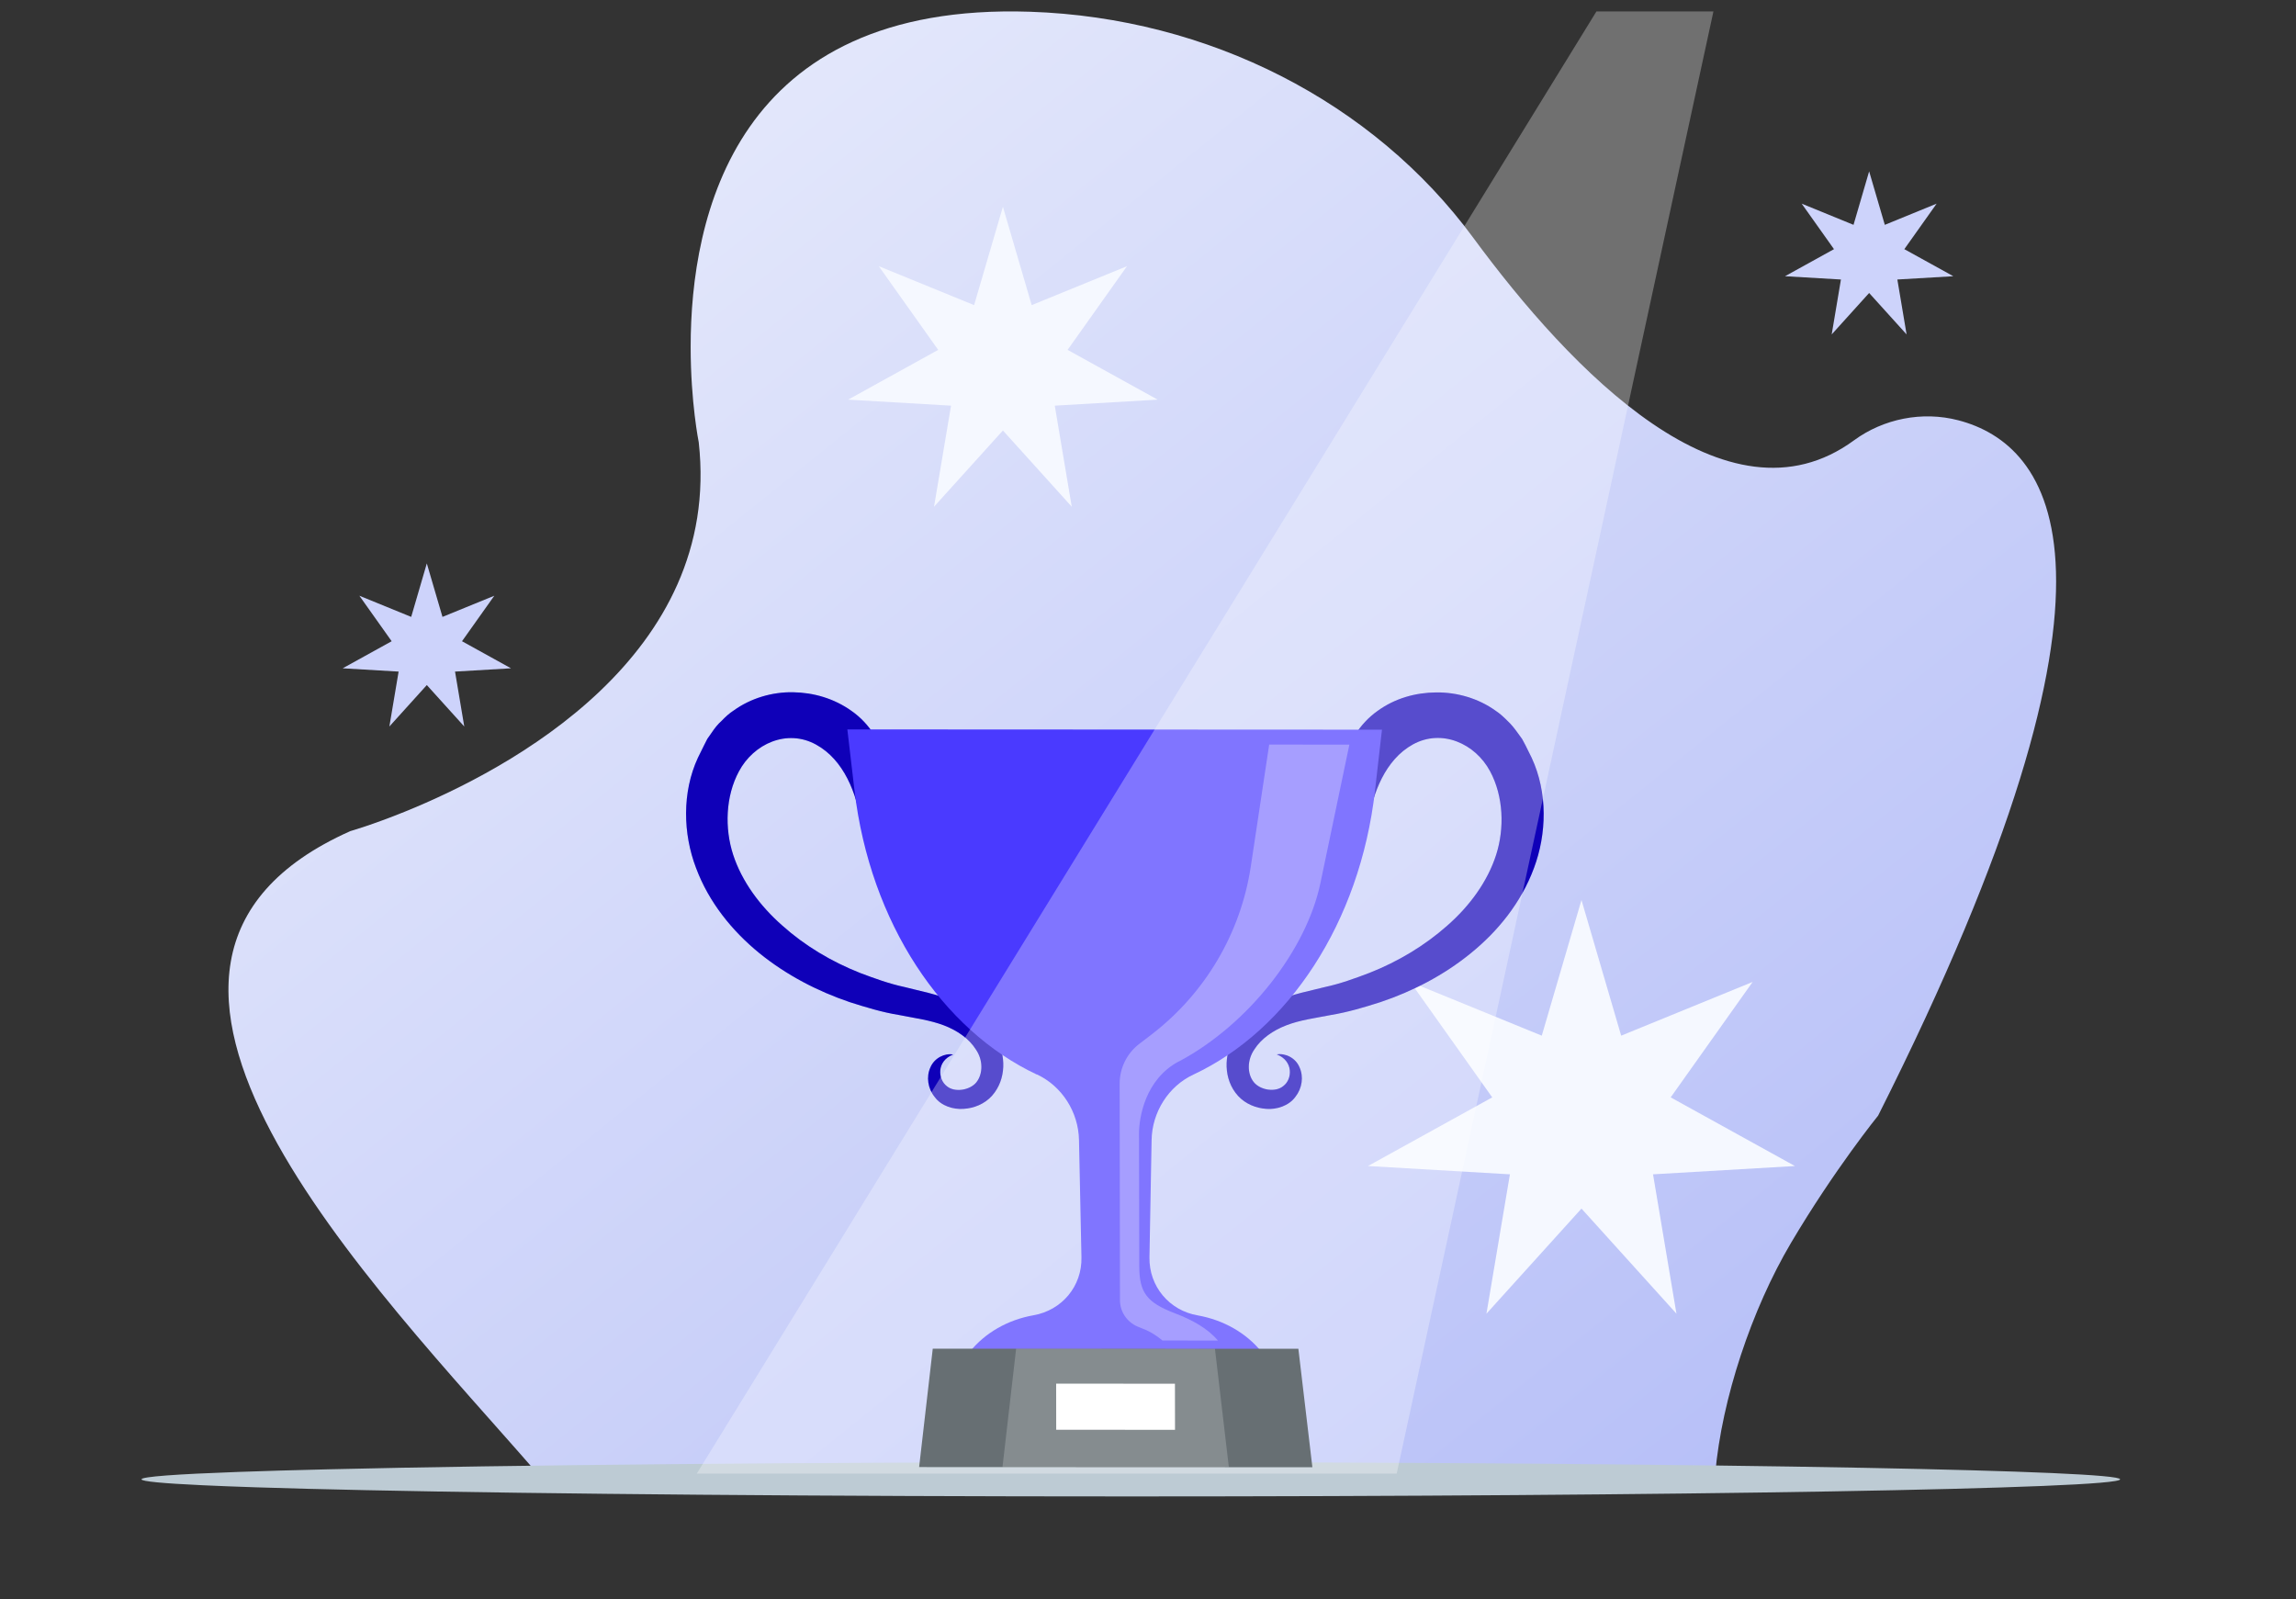 <svg width="201" height="140" viewBox="0 0 201 140" fill="none" xmlns="http://www.w3.org/2000/svg">
<rect x="0" y="0" width="201" height="140" fill="#333333" stroke="none"/>
<path d="M164.419 97.659C164.419 97.659 160.605 102.357 156.79 108.804C153.351 114.617 150.736 122.451 150.158 128.991C148.539 128.92 146.76 128.853 144.836 128.789C133.444 128.414 116.998 128.178 98.711 128.178C77.921 128.178 59.511 128.483 48.201 128.951C47.812 128.967 47.431 128.983 47.058 129C32.939 112.739 4.506 84.409 30.672 72.754C30.672 72.754 32.589 72.211 35.462 71.046C44.558 67.358 63.249 57.432 61.17 38.717C61.17 38.717 60.462 35.225 60.462 30.366C60.462 19.003 64.333 0.169 90.179 1.028C105.83 1.55 120.245 8.95 128.96 20.795C137.507 32.413 151.175 46.708 162.306 38.547C164.875 36.663 168.272 35.965 171.444 36.793C179.456 38.884 188.557 49.709 164.419 97.659Z" fill="url(#paint0_linear_1211_20347)"/>
<g clip-path="url(#clip0_1211_20347)">
<path d="M138.448 78.785L141.923 90.662L153.432 85.959L146.257 96.064L157.134 102.074L144.712 102.8L146.763 115L138.448 105.8L130.129 115L132.184 102.8L119.758 102.074L130.635 96.064L123.461 85.959L134.972 90.662L138.448 78.785Z" fill="#F5F8FF"/>
<path d="M87.798 18.098L90.317 26.71L98.662 23.301L93.46 30.628L101.345 34.985L92.339 35.511L93.825 44.358L87.798 37.684L81.768 44.358L83.257 35.511L74.248 34.985L82.133 30.628L76.931 23.301L85.276 26.71L87.798 18.098Z" fill="#F5F8FF"/>
<path d="M163.631 15L165.003 19.683L169.54 17.827L166.712 21.811L171 24.18L166.101 24.468L166.91 29.275L163.631 25.648L160.353 29.275L161.162 24.468L156.266 24.18L160.554 21.811L157.726 17.827L162.264 19.683L163.631 15Z" fill="#CDD3FB"/>
<path d="M37.365 49.322L38.736 54.003L43.274 52.15L40.446 56.133L44.734 58.503L39.835 58.791L40.644 63.598L37.365 59.97L34.087 63.598L34.896 58.791L30 58.503L34.288 56.133L31.46 52.15L35.998 54.003L37.365 49.322Z" fill="#CDD3FB"/>
</g>
<path d="M185.603 129.499C185.603 130.327 146.828 130.998 98.996 130.998C72.007 130.998 47.902 130.785 32.018 130.449C28.36 130.372 25.138 130.289 22.417 130.2C20.625 130.141 19.051 130.08 17.712 130.017C14.269 129.856 12.388 129.681 12.388 129.499C12.388 129.267 15.441 129.046 20.889 128.851C23.12 128.77 25.753 128.694 28.742 128.623C44.473 128.245 70.079 128 98.995 128C124.43 128 147.305 128.19 163.15 128.492C177.101 128.758 185.603 129.112 185.603 129.499L185.603 129.499Z" fill="#BDCBD4"/>
<path d="M77.534 67.286C77.379 65.202 76.104 63.322 74.558 62.242C73.007 61.13 71.203 60.625 69.406 60.598C67.609 60.572 65.745 61.107 64.234 62.193C63.84 62.444 63.501 62.76 63.19 63.085C62.837 63.396 62.563 63.748 62.311 64.125L61.92 64.684L61.64 65.235L61.094 66.342C59.697 69.359 59.79 72.991 60.934 75.981C62.064 79.011 64.116 81.51 66.471 83.434C68.854 85.367 71.572 86.769 74.38 87.724C75.801 88.176 77.226 88.615 78.689 88.85C80.207 89.151 81.407 89.298 82.625 89.758C83.8 90.204 84.836 90.925 85.427 91.865C86.069 92.791 86.063 93.989 85.486 94.732C84.919 95.447 83.564 95.663 82.884 95.078C82.111 94.492 81.957 92.901 83.438 92.312C82.728 92.178 81.797 92.6 81.446 93.45C81.077 94.263 81.224 95.283 81.821 96.024C82.399 96.821 83.464 97.137 84.352 97.069C85.248 97.02 86.192 96.649 86.838 95.93C88.134 94.478 88.072 92.303 87.178 90.845C86.322 89.323 84.923 88.309 83.49 87.668C82.075 87.017 80.427 86.734 79.196 86.407C77.858 86.121 76.581 85.656 75.308 85.177C72.791 84.183 70.456 82.789 68.493 81.029C66.52 79.296 64.947 77.161 64.183 74.824C63.428 72.505 63.516 69.704 64.686 67.533C65.979 65.095 68.909 63.784 71.443 65.184C73.889 66.523 74.987 69.466 75.398 72.068L77.529 67.3L77.534 67.286Z" fill="#1300E6"/>
<path d="M117.63 67.289C117.784 65.203 119.055 63.327 120.58 62.246C122.119 61.123 123.923 60.629 125.734 60.614C127.531 60.594 129.404 61.123 130.918 62.207C131.309 62.463 131.65 62.779 131.971 63.104C132.311 63.42 132.591 63.776 132.853 64.142L133.252 64.693L133.545 65.239L134.093 66.349C135.501 69.382 135.408 73.012 134.284 76C133.16 79.033 131.124 81.526 128.758 83.445C126.388 85.377 123.673 86.777 120.851 87.725C119.43 88.181 118.005 88.604 116.549 88.847C115.028 89.145 113.821 89.289 112.613 89.755C111.442 90.203 110.408 90.929 109.812 91.865C109.175 92.787 109.169 93.985 109.752 94.721C110.325 95.44 111.673 95.652 112.35 95.067C113.134 94.487 113.262 92.884 111.778 92.302C112.485 92.174 113.426 92.586 113.768 93.441C114.138 94.259 113.994 95.272 113.399 96.023C112.822 96.812 111.753 97.141 110.867 97.07C109.975 97.013 109.035 96.647 108.383 95.933C107.069 94.486 107.149 92.298 108.03 90.843C108.874 89.315 110.283 88.301 111.705 87.662C113.131 87.008 114.754 86.729 116.007 86.401C117.339 86.116 118.626 85.645 119.885 85.166C122.398 84.174 124.724 82.78 126.692 81.034C128.668 79.306 130.231 77.16 130.978 74.829C131.72 72.512 131.623 69.709 130.452 67.526C129.153 65.084 126.217 63.778 123.692 65.166C121.26 66.508 120.164 69.459 119.763 72.046L117.616 67.285L117.63 67.289Z" fill="#1300E6"/>
<g opacity="0.2">
<path d="M77.534 67.286C77.379 65.202 76.104 63.322 74.558 62.242C73.007 61.13 71.203 60.625 69.406 60.598C67.609 60.572 65.745 61.107 64.234 62.193C63.84 62.444 63.501 62.76 63.19 63.085C62.837 63.396 62.563 63.748 62.311 64.125L61.92 64.684L61.64 65.235L61.094 66.342C59.697 69.359 59.79 72.991 60.934 75.981C62.064 79.011 64.116 81.51 66.471 83.434C68.854 85.367 71.572 86.769 74.38 87.724C75.801 88.176 77.226 88.615 78.689 88.85C80.207 89.151 81.407 89.298 82.625 89.758C83.8 90.204 84.836 90.925 85.427 91.865C86.069 92.791 86.063 93.989 85.486 94.732C84.919 95.447 83.564 95.663 82.884 95.078C82.111 94.492 81.957 92.901 83.438 92.312C82.728 92.178 81.797 92.6 81.446 93.45C81.077 94.263 81.224 95.283 81.821 96.024C82.399 96.821 83.464 97.137 84.352 97.069C85.248 97.02 86.192 96.649 86.838 95.93C88.134 94.478 88.072 92.303 87.178 90.845C86.322 89.323 84.923 88.309 83.49 87.668C82.075 87.017 80.427 86.734 79.196 86.407C77.858 86.121 76.581 85.656 75.308 85.177C72.791 84.183 70.456 82.789 68.493 81.029C66.52 79.296 64.947 77.161 64.183 74.824C63.428 72.505 63.516 69.704 64.686 67.533C65.979 65.095 68.909 63.784 71.443 65.184C73.889 66.523 74.987 69.466 75.398 72.068L77.529 67.3L77.534 67.286Z" fill="black"/>
<path d="M117.63 67.289C117.784 65.203 119.055 63.327 120.58 62.246C122.119 61.123 123.923 60.629 125.734 60.614C127.531 60.594 129.404 61.123 130.918 62.207C131.309 62.463 131.65 62.779 131.971 63.104C132.311 63.42 132.591 63.776 132.853 64.142L133.252 64.693L133.545 65.239L134.093 66.349C135.501 69.382 135.408 73.012 134.284 76C133.16 79.033 131.124 81.526 128.758 83.445C126.388 85.377 123.673 86.777 120.851 87.725C119.43 88.181 118.005 88.604 116.549 88.847C115.028 89.145 113.821 89.289 112.613 89.755C111.442 90.203 110.408 90.929 109.812 91.865C109.175 92.787 109.169 93.985 109.752 94.721C110.325 95.44 111.673 95.652 112.35 95.067C113.134 94.487 113.262 92.884 111.778 92.302C112.485 92.174 113.426 92.586 113.768 93.441C114.138 94.259 113.994 95.272 113.399 96.023C112.822 96.812 111.753 97.141 110.867 97.07C109.975 97.013 109.035 96.647 108.383 95.933C107.069 94.486 107.149 92.298 108.03 90.843C108.874 89.315 110.283 88.301 111.705 87.662C113.131 87.008 114.754 86.729 116.007 86.401C117.339 86.116 118.626 85.645 119.885 85.166C122.398 84.174 124.724 82.78 126.692 81.034C128.668 79.306 130.231 77.16 130.978 74.829C131.72 72.512 131.623 69.709 130.452 67.526C129.153 65.084 126.217 63.778 123.692 65.166C121.26 66.508 120.164 69.459 119.763 72.046L117.616 67.285L117.63 67.289Z" fill="black"/>
</g>
<path d="M90.774 94.068C82.507 90.195 76.18 80.796 74.804 69.188L74.18 63.852L120.983 63.875L120.373 69.207C119.048 80.819 112.74 90.199 104.48 94.067C102.28 95.088 100.855 97.373 100.815 99.806L100.628 110.067C100.583 112.606 102.364 114.719 104.842 115.147C107.113 115.55 109.103 116.688 110.438 118.342L112.15 120.479L83.187 120.461L84.898 118.335C86.233 116.68 88.211 115.538 90.476 115.139C92.954 114.704 94.735 112.602 94.674 110.058L94.459 99.799C94.411 97.351 92.977 95.079 90.765 94.05L90.774 94.068Z" fill="#4A3AFF"/>
<path d="M113.664 118.07L81.657 118.063L80.463 128.428L114.891 128.442L113.664 118.07Z" fill="#263238"/>
<path opacity="0.2" d="M106.361 118.079L88.955 118.068L87.761 128.432L107.578 128.432L106.361 118.079Z" fill="white"/>
<path d="M92.459 121.125L102.859 121.13L102.865 125.166L92.464 125.161L92.459 121.125Z" fill="white"/>
<path opacity="0.3" d="M103.188 92.92C100.228 94.498 99.711 97.877 99.714 99.232L99.737 110.872C99.744 113.166 100.409 114.024 102.839 114.958C104.397 115.549 105.733 116.296 106.623 117.353L101.764 117.346C101.318 116.979 100.83 116.644 100.291 116.414L99.599 116.133C98.654 115.735 98.04 114.818 98.045 113.804L98.018 94.87C98.016 93.515 98.641 92.22 99.726 91.389L100.853 90.526C105.519 86.927 108.613 81.686 109.497 75.863L111.109 65.179L118.13 65.182L115.592 77.32C114.37 83.137 109.33 89.654 103.22 92.915L103.188 92.92Z" fill="white"/>
<path opacity="0.3" d="M61 129H122.272L150 1H139.758L61 129Z" fill="white"/>
<defs>
<linearGradient id="paint0_linear_1211_20347" x1="334.232" y1="359.473" x2="9.719" y2="-43.712" gradientUnits="userSpaceOnUse">
<stop stop-color="#6172F3"/>
<stop offset="1" stop-color="#F9FBFC"/>
</linearGradient>
<clipPath id="clip0_1211_20347">
<rect width="141" height="100" fill="white" transform="translate(30 15)"/>
</clipPath>
</defs>
</svg>

